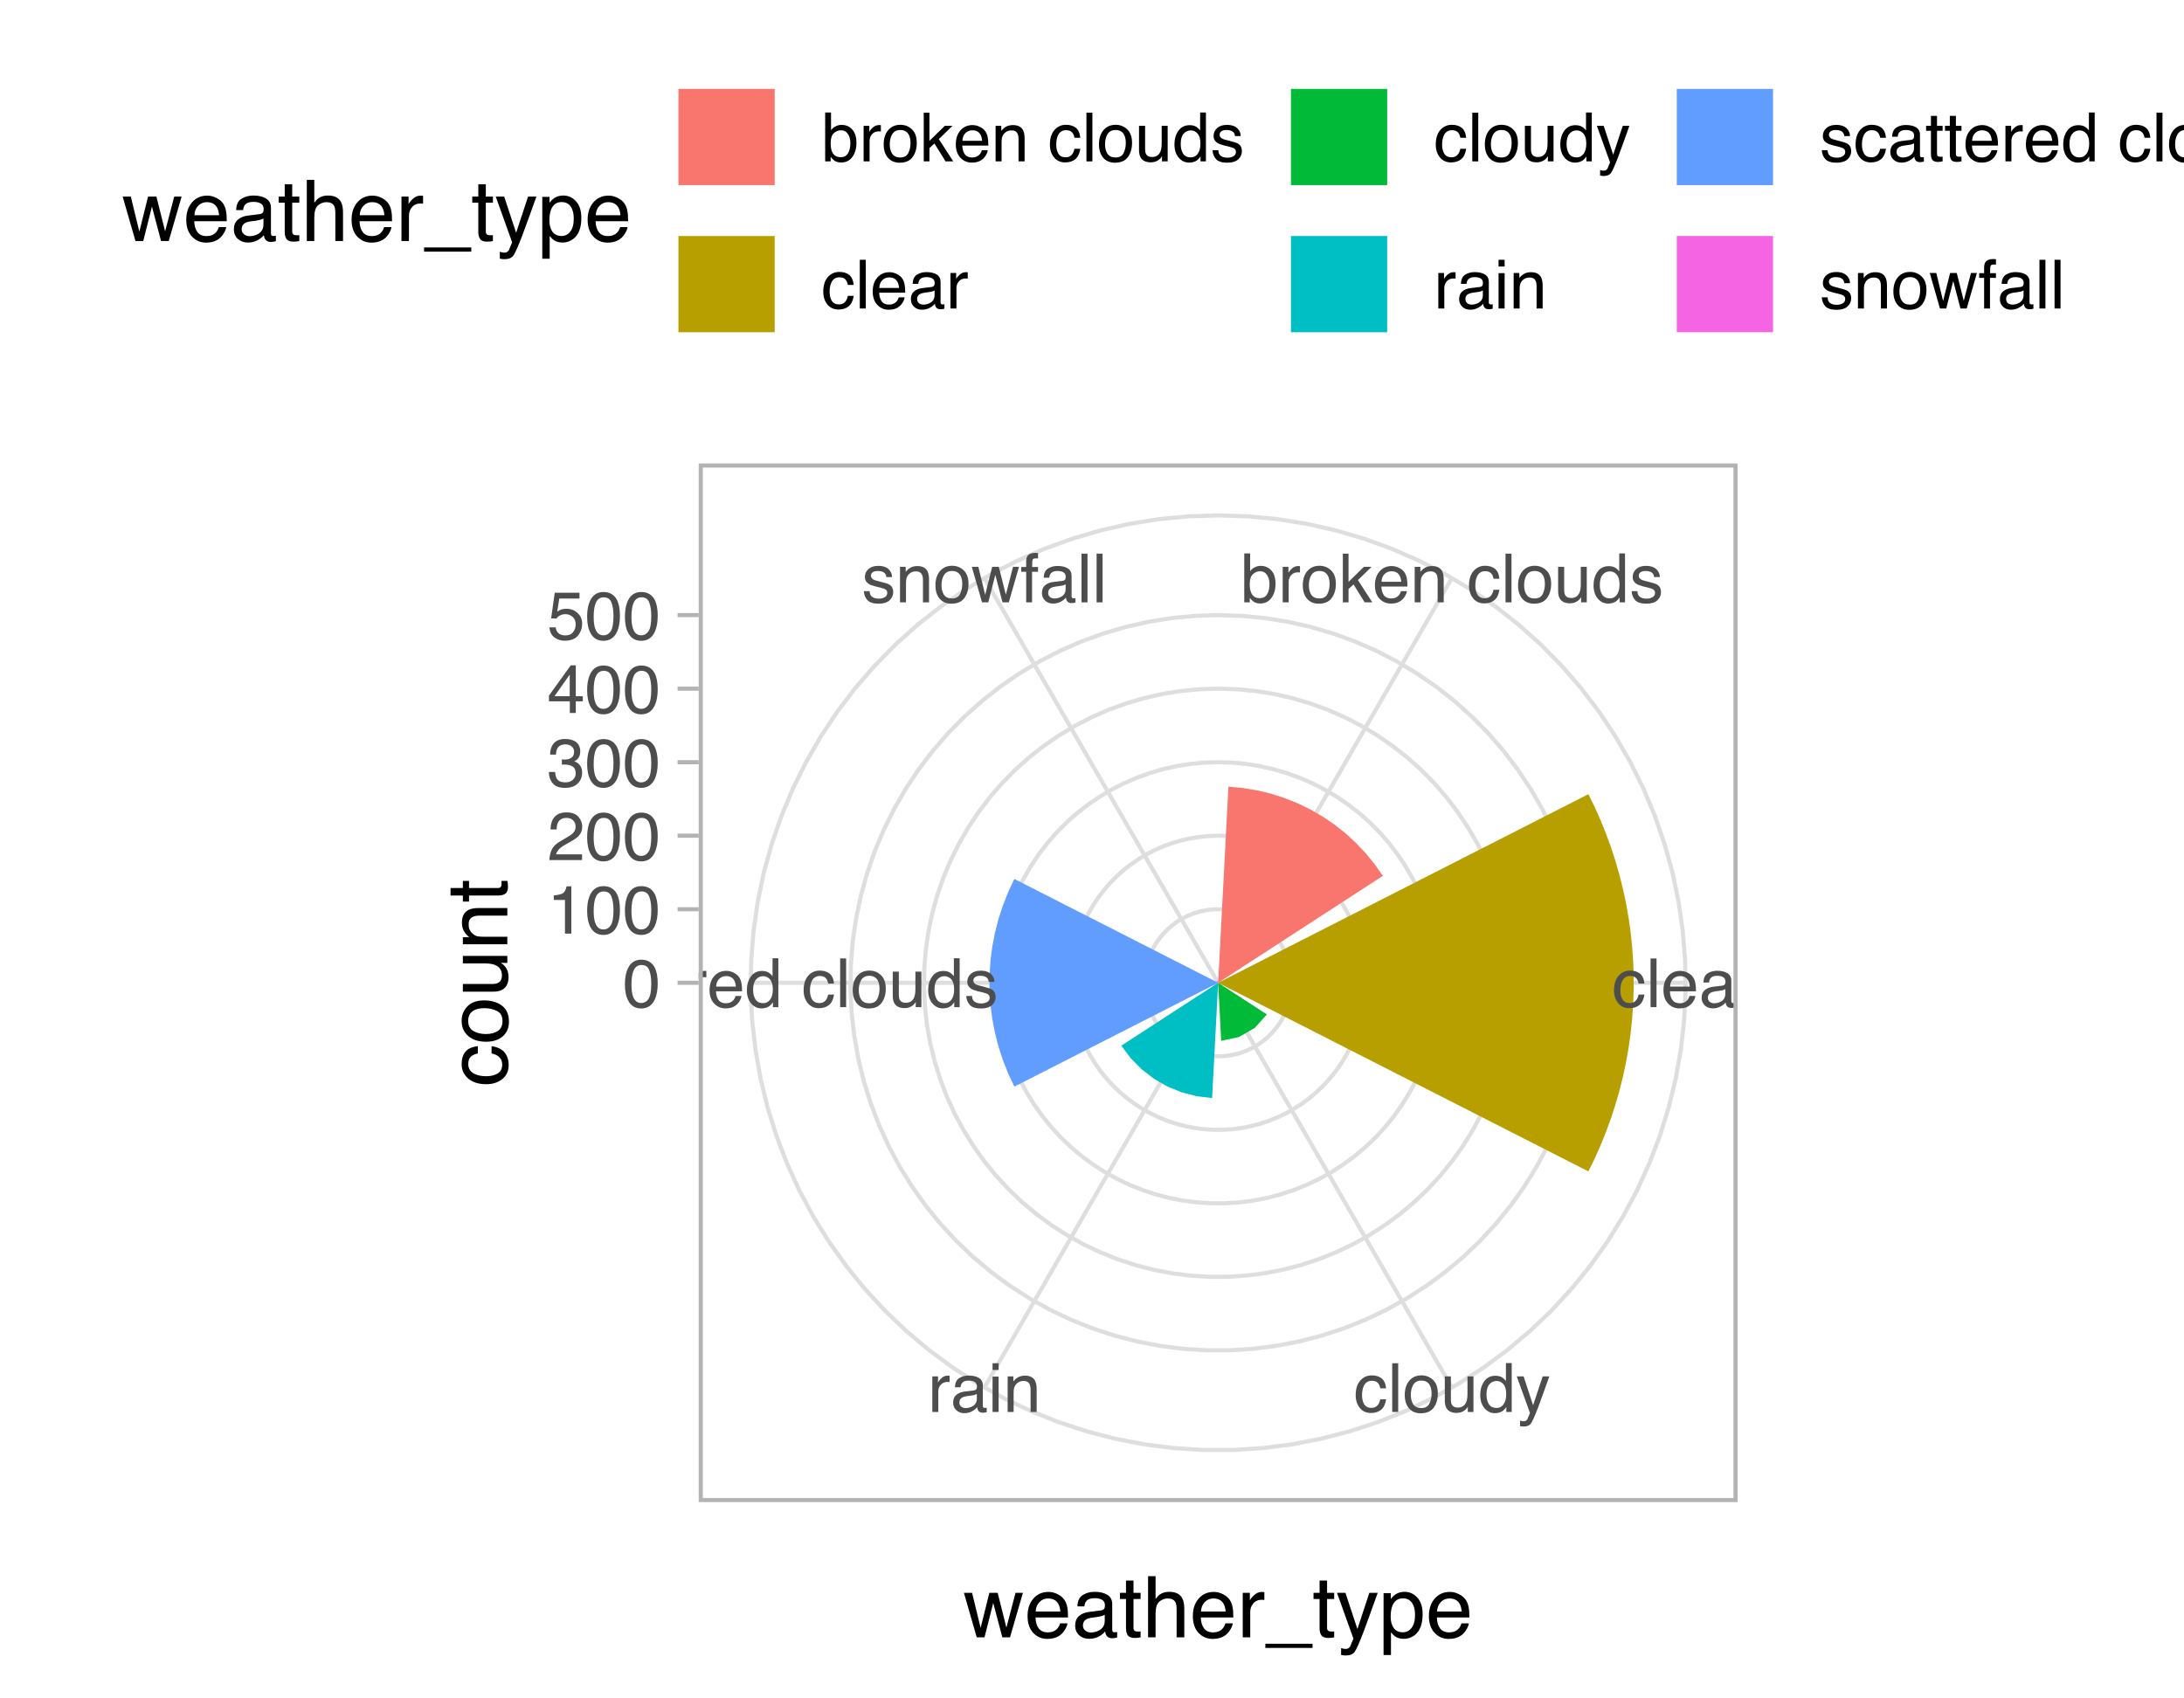 <?xml version="1.0" encoding="UTF-8"?>
<svg xmlns="http://www.w3.org/2000/svg" xmlns:xlink="http://www.w3.org/1999/xlink" width="360" height="280" viewBox="0 0 360 280">
<defs>
<g>
<g id="glyph-0-0">
<path d="M 0.641 -8.062 L 1.609 -8.062 L 1.609 -5.141 C 1.816 -5.422 2.07 -5.633 2.375 -5.781 C 2.676 -5.938 3 -6.016 3.344 -6.016 C 4.07 -6.016 4.66 -5.758 5.109 -5.25 C 5.566 -4.75 5.797 -4.016 5.797 -3.047 C 5.797 -2.117 5.57 -1.348 5.125 -0.734 C 4.676 -0.117 4.055 0.188 3.266 0.188 C 2.816 0.188 2.441 0.074 2.141 -0.141 C 1.953 -0.266 1.754 -0.469 1.547 -0.75 L 1.547 0 L 0.641 0 Z M 3.203 -0.688 C 3.734 -0.688 4.129 -0.895 4.391 -1.312 C 4.66 -1.738 4.797 -2.301 4.797 -3 C 4.797 -3.613 4.66 -4.117 4.391 -4.516 C 4.129 -4.922 3.742 -5.125 3.234 -5.125 C 2.785 -5.125 2.391 -4.957 2.047 -4.625 C 1.711 -4.301 1.547 -3.758 1.547 -3 C 1.547 -2.445 1.613 -2 1.75 -1.656 C 2.008 -1.008 2.492 -0.688 3.203 -0.688 Z M 3.203 -0.688 "/>
</g>
<g id="glyph-0-1">
<path d="M 0.75 -5.859 L 1.688 -5.859 L 1.688 -4.844 C 1.758 -5.039 1.945 -5.281 2.25 -5.562 C 2.551 -5.844 2.895 -5.984 3.281 -5.984 C 3.301 -5.984 3.332 -5.984 3.375 -5.984 C 3.414 -5.984 3.488 -5.977 3.594 -5.969 L 3.594 -4.922 C 3.539 -4.93 3.488 -4.938 3.438 -4.938 C 3.383 -4.945 3.332 -4.953 3.281 -4.953 C 2.781 -4.953 2.395 -4.789 2.125 -4.469 C 1.863 -4.156 1.734 -3.789 1.734 -3.375 L 1.734 0 L 0.75 0 Z M 0.75 -5.859 "/>
</g>
<g id="glyph-0-2">
<path d="M 3.047 -0.641 C 3.703 -0.641 4.148 -0.883 4.391 -1.375 C 4.629 -1.863 4.75 -2.414 4.75 -3.031 C 4.75 -3.57 4.66 -4.016 4.484 -4.359 C 4.211 -4.898 3.738 -5.172 3.062 -5.172 C 2.457 -5.172 2.016 -4.941 1.734 -4.484 C 1.461 -4.023 1.328 -3.469 1.328 -2.812 C 1.328 -2.188 1.461 -1.664 1.734 -1.25 C 2.016 -0.844 2.453 -0.641 3.047 -0.641 Z M 3.078 -6.031 C 3.836 -6.031 4.477 -5.773 5 -5.266 C 5.52 -4.766 5.781 -4.023 5.781 -3.047 C 5.781 -2.109 5.551 -1.328 5.094 -0.703 C 4.633 -0.086 3.922 0.219 2.953 0.219 C 2.148 0.219 1.508 -0.051 1.031 -0.594 C 0.562 -1.145 0.328 -1.879 0.328 -2.797 C 0.328 -3.785 0.578 -4.57 1.078 -5.156 C 1.578 -5.738 2.242 -6.031 3.078 -6.031 Z M 3.047 -6 Z M 3.047 -6 "/>
</g>
<g id="glyph-0-3">
<path d="M 0.703 -8.031 L 1.641 -8.031 L 1.641 -3.375 L 4.172 -5.859 L 5.438 -5.859 L 3.188 -3.672 L 5.562 0 L 4.297 0 L 2.469 -2.953 L 1.641 -2.203 L 1.641 0 L 0.703 0 Z M 0.703 -8.031 "/>
</g>
<g id="glyph-0-4">
<path d="M 3.156 -5.984 C 3.57 -5.984 3.973 -5.883 4.359 -5.688 C 4.754 -5.5 5.055 -5.25 5.266 -4.938 C 5.461 -4.645 5.594 -4.301 5.656 -3.906 C 5.719 -3.633 5.75 -3.203 5.75 -2.609 L 1.453 -2.609 C 1.473 -2.016 1.613 -1.535 1.875 -1.172 C 2.133 -0.816 2.539 -0.641 3.094 -0.641 C 3.602 -0.641 4.016 -0.812 4.328 -1.156 C 4.492 -1.352 4.613 -1.582 4.688 -1.844 L 5.656 -1.844 C 5.633 -1.625 5.551 -1.379 5.406 -1.109 C 5.258 -0.848 5.098 -0.633 4.922 -0.469 C 4.617 -0.176 4.25 0.02 3.812 0.125 C 3.57 0.176 3.305 0.203 3.016 0.203 C 2.285 0.203 1.664 -0.062 1.156 -0.594 C 0.645 -1.125 0.391 -1.863 0.391 -2.812 C 0.391 -3.758 0.645 -4.523 1.156 -5.109 C 1.664 -5.691 2.332 -5.984 3.156 -5.984 Z M 4.734 -3.391 C 4.691 -3.816 4.598 -4.16 4.453 -4.422 C 4.18 -4.891 3.734 -5.125 3.109 -5.125 C 2.648 -5.125 2.266 -4.961 1.953 -4.641 C 1.648 -4.316 1.492 -3.898 1.484 -3.391 Z M 3.062 -6 Z M 3.062 -6 "/>
</g>
<g id="glyph-0-5">
<path d="M 0.719 -5.859 L 1.656 -5.859 L 1.656 -5.031 C 1.938 -5.375 2.227 -5.617 2.531 -5.766 C 2.844 -5.91 3.191 -5.984 3.578 -5.984 C 4.398 -5.984 4.957 -5.695 5.25 -5.125 C 5.414 -4.801 5.5 -4.348 5.5 -3.766 L 5.5 0 L 4.5 0 L 4.5 -3.688 C 4.5 -4.051 4.445 -4.344 4.344 -4.562 C 4.164 -4.926 3.848 -5.109 3.391 -5.109 C 3.148 -5.109 2.957 -5.082 2.812 -5.031 C 2.539 -4.945 2.301 -4.785 2.094 -4.547 C 1.938 -4.359 1.832 -4.16 1.781 -3.953 C 1.727 -3.742 1.703 -3.445 1.703 -3.062 L 1.703 0 L 0.719 0 Z M 3.031 -6 Z M 3.031 -6 "/>
</g>
<g id="glyph-0-6">
</g>
<g id="glyph-0-7">
<path d="M 2.984 -6.031 C 3.641 -6.031 4.176 -5.867 4.594 -5.547 C 5.008 -5.223 5.258 -4.672 5.344 -3.891 L 4.375 -3.891 C 4.32 -4.254 4.191 -4.551 3.984 -4.781 C 3.773 -5.02 3.441 -5.141 2.984 -5.141 C 2.359 -5.141 1.91 -4.836 1.641 -4.234 C 1.461 -3.828 1.375 -3.332 1.375 -2.75 C 1.375 -2.164 1.492 -1.672 1.734 -1.266 C 1.984 -0.867 2.379 -0.672 2.922 -0.672 C 3.328 -0.672 3.648 -0.797 3.891 -1.047 C 4.129 -1.297 4.289 -1.641 4.375 -2.078 L 5.344 -2.078 C 5.227 -1.297 4.953 -0.723 4.516 -0.359 C 4.078 -0.004 3.52 0.172 2.844 0.172 C 2.07 0.172 1.457 -0.109 1 -0.672 C 0.551 -1.234 0.328 -1.93 0.328 -2.766 C 0.328 -3.797 0.578 -4.598 1.078 -5.172 C 1.578 -5.742 2.211 -6.031 2.984 -6.031 Z M 2.828 -6 Z M 2.828 -6 "/>
</g>
<g id="glyph-0-8">
<path d="M 0.75 -8.031 L 1.734 -8.031 L 1.734 0 L 0.75 0 Z M 0.75 -8.031 "/>
</g>
<g id="glyph-0-9">
<path d="M 1.703 -5.859 L 1.703 -1.969 C 1.703 -1.664 1.75 -1.422 1.844 -1.234 C 2.02 -0.891 2.348 -0.719 2.828 -0.719 C 3.516 -0.719 3.984 -1.02 4.234 -1.625 C 4.367 -1.957 4.438 -2.41 4.438 -2.984 L 4.438 -5.859 L 5.422 -5.859 L 5.422 0 L 4.484 0 L 4.5 -0.859 C 4.375 -0.641 4.211 -0.453 4.016 -0.297 C 3.641 0.004 3.188 0.156 2.656 0.156 C 1.82 0.156 1.254 -0.117 0.953 -0.672 C 0.785 -0.973 0.703 -1.375 0.703 -1.875 L 0.703 -5.859 Z M 3.062 -6 Z M 3.062 -6 "/>
</g>
<g id="glyph-0-10">
<path d="M 1.344 -2.859 C 1.344 -2.234 1.473 -1.707 1.734 -1.281 C 2.004 -0.863 2.438 -0.656 3.031 -0.656 C 3.477 -0.656 3.848 -0.848 4.141 -1.234 C 4.441 -1.629 4.594 -2.191 4.594 -2.922 C 4.594 -3.66 4.441 -4.207 4.141 -4.562 C 3.836 -4.926 3.461 -5.109 3.016 -5.109 C 2.516 -5.109 2.109 -4.914 1.797 -4.531 C 1.492 -4.156 1.344 -3.598 1.344 -2.859 Z M 2.828 -5.969 C 3.273 -5.969 3.648 -5.867 3.953 -5.672 C 4.129 -5.566 4.328 -5.379 4.547 -5.109 L 4.547 -8.062 L 5.5 -8.062 L 5.5 0 L 4.609 0 L 4.609 -0.812 C 4.379 -0.457 4.109 -0.195 3.797 -0.031 C 3.484 0.121 3.125 0.203 2.719 0.203 C 2.062 0.203 1.492 -0.066 1.016 -0.609 C 0.547 -1.16 0.312 -1.895 0.312 -2.812 C 0.312 -3.664 0.523 -4.406 0.953 -5.031 C 1.391 -5.656 2.016 -5.969 2.828 -5.969 Z M 2.828 -5.969 "/>
</g>
<g id="glyph-0-11">
<path d="M 1.312 -1.844 C 1.332 -1.508 1.41 -1.254 1.547 -1.078 C 1.797 -0.766 2.227 -0.609 2.844 -0.609 C 3.207 -0.609 3.523 -0.688 3.797 -0.844 C 4.078 -1 4.219 -1.242 4.219 -1.578 C 4.219 -1.828 4.109 -2.02 3.891 -2.156 C 3.742 -2.238 3.461 -2.332 3.047 -2.438 L 2.266 -2.625 C 1.766 -2.75 1.395 -2.891 1.156 -3.047 C 0.738 -3.316 0.531 -3.688 0.531 -4.156 C 0.531 -4.707 0.727 -5.156 1.125 -5.5 C 1.52 -5.844 2.055 -6.016 2.734 -6.016 C 3.617 -6.016 4.254 -5.754 4.641 -5.234 C 4.891 -4.91 5.008 -4.555 5 -4.172 L 4.062 -4.172 C 4.051 -4.391 3.973 -4.594 3.828 -4.781 C 3.609 -5.039 3.219 -5.172 2.656 -5.172 C 2.281 -5.172 2 -5.098 1.812 -4.953 C 1.625 -4.816 1.531 -4.629 1.531 -4.391 C 1.531 -4.141 1.656 -3.938 1.906 -3.781 C 2.051 -3.688 2.266 -3.609 2.547 -3.547 L 3.203 -3.375 C 3.91 -3.207 4.383 -3.047 4.625 -2.891 C 5.008 -2.629 5.203 -2.234 5.203 -1.703 C 5.203 -1.172 5.004 -0.719 4.609 -0.344 C 4.211 0.027 3.609 0.219 2.797 0.219 C 1.922 0.219 1.301 0.02 0.938 -0.375 C 0.582 -0.77 0.391 -1.258 0.359 -1.844 Z M 2.766 -6 Z M 2.766 -6 "/>
</g>
<g id="glyph-0-12">
<path d="M 1.484 -1.562 C 1.484 -1.27 1.582 -1.039 1.781 -0.875 C 1.988 -0.719 2.238 -0.641 2.531 -0.641 C 2.875 -0.641 3.207 -0.719 3.531 -0.875 C 4.082 -1.145 4.359 -1.582 4.359 -2.188 L 4.359 -2.984 C 4.234 -2.898 4.078 -2.832 3.891 -2.781 C 3.703 -2.738 3.516 -2.707 3.328 -2.688 L 2.734 -2.609 C 2.379 -2.555 2.113 -2.477 1.938 -2.375 C 1.633 -2.207 1.484 -1.938 1.484 -1.562 Z M 3.859 -3.547 C 4.086 -3.578 4.238 -3.672 4.312 -3.828 C 4.352 -3.922 4.375 -4.051 4.375 -4.219 C 4.375 -4.551 4.254 -4.789 4.016 -4.938 C 3.785 -5.094 3.445 -5.172 3 -5.172 C 2.477 -5.172 2.113 -5.031 1.906 -4.75 C 1.781 -4.602 1.703 -4.375 1.672 -4.062 L 0.75 -4.062 C 0.77 -4.789 1.004 -5.297 1.453 -5.578 C 1.898 -5.859 2.422 -6 3.016 -6 C 3.703 -6 4.266 -5.867 4.703 -5.609 C 5.129 -5.348 5.344 -4.938 5.344 -4.375 L 5.344 -1 C 5.344 -0.906 5.363 -0.828 5.406 -0.766 C 5.445 -0.703 5.535 -0.672 5.672 -0.672 C 5.711 -0.672 5.758 -0.672 5.812 -0.672 C 5.863 -0.68 5.922 -0.691 5.984 -0.703 L 5.984 0.031 C 5.836 0.07 5.723 0.098 5.641 0.109 C 5.555 0.117 5.445 0.125 5.312 0.125 C 4.969 0.125 4.723 0.004 4.578 -0.234 C 4.492 -0.359 4.438 -0.539 4.406 -0.781 C 4.207 -0.52 3.914 -0.289 3.531 -0.094 C 3.156 0.102 2.742 0.203 2.297 0.203 C 1.754 0.203 1.312 0.035 0.969 -0.297 C 0.625 -0.629 0.453 -1.039 0.453 -1.531 C 0.453 -2.082 0.617 -2.504 0.953 -2.797 C 1.297 -3.098 1.742 -3.285 2.297 -3.359 Z M 3.047 -6 Z M 3.047 -6 "/>
</g>
<g id="glyph-0-13">
<path d="M 4.375 -5.859 L 5.469 -5.859 C 5.332 -5.484 5.023 -4.625 4.547 -3.281 C 4.191 -2.281 3.895 -1.461 3.656 -0.828 C 3.082 0.668 2.676 1.582 2.438 1.906 C 2.207 2.238 1.805 2.406 1.234 2.406 C 1.098 2.406 0.992 2.398 0.922 2.391 C 0.848 2.379 0.754 2.359 0.641 2.328 L 0.641 1.422 C 0.816 1.473 0.941 1.504 1.016 1.516 C 1.086 1.523 1.156 1.531 1.219 1.531 C 1.406 1.531 1.539 1.5 1.625 1.438 C 1.707 1.375 1.781 1.301 1.844 1.219 C 1.852 1.188 1.914 1.035 2.031 0.766 C 2.145 0.492 2.227 0.297 2.281 0.172 L 0.109 -5.859 L 1.234 -5.859 L 2.797 -1.094 Z M 2.797 -6 Z M 2.797 -6 "/>
</g>
<g id="glyph-0-14">
<path d="M 0.719 -5.828 L 1.719 -5.828 L 1.719 0 L 0.719 0 Z M 0.719 -8.031 L 1.719 -8.031 L 1.719 -6.922 L 0.719 -6.922 Z M 0.719 -8.031 "/>
</g>
<g id="glyph-0-15">
<path d="M 0.922 -7.5 L 1.922 -7.5 L 1.922 -5.859 L 2.844 -5.859 L 2.844 -5.047 L 1.922 -5.047 L 1.922 -1.234 C 1.922 -1.023 1.988 -0.891 2.125 -0.828 C 2.195 -0.785 2.32 -0.766 2.5 -0.766 C 2.551 -0.766 2.602 -0.766 2.656 -0.766 C 2.707 -0.766 2.77 -0.77 2.844 -0.781 L 2.844 0 C 2.738 0.031 2.625 0.051 2.5 0.062 C 2.375 0.082 2.238 0.094 2.094 0.094 C 1.633 0.094 1.32 -0.02 1.156 -0.25 C 1 -0.488 0.922 -0.797 0.922 -1.172 L 0.922 -5.047 L 0.125 -5.047 L 0.125 -5.859 L 0.922 -5.859 Z M 0.922 -7.5 "/>
</g>
<g id="glyph-0-16">
<path d="M 1.172 -5.859 L 2.297 -1.234 L 3.453 -5.859 L 4.547 -5.859 L 5.703 -1.266 L 6.891 -5.859 L 7.875 -5.859 L 6.188 0 L 5.156 0 L 3.969 -4.531 L 2.812 0 L 1.781 0 L 0.094 -5.859 Z M 1.172 -5.859 "/>
</g>
<g id="glyph-0-17">
<path d="M 0.969 -6.75 C 0.977 -7.156 1.051 -7.453 1.188 -7.641 C 1.414 -7.984 1.859 -8.156 2.516 -8.156 C 2.578 -8.156 2.641 -8.148 2.703 -8.141 C 2.766 -8.141 2.836 -8.133 2.922 -8.125 L 2.922 -7.234 C 2.816 -7.242 2.742 -7.25 2.703 -7.25 C 2.66 -7.25 2.617 -7.25 2.578 -7.25 C 2.273 -7.25 2.094 -7.172 2.031 -7.016 C 1.977 -6.859 1.953 -6.461 1.953 -5.828 L 2.922 -5.828 L 2.922 -5.047 L 1.938 -5.047 L 1.938 0 L 0.969 0 L 0.969 -5.047 L 0.156 -5.047 L 0.156 -5.828 L 0.969 -5.828 Z M 0.969 -6.75 "/>
</g>
<g id="glyph-0-18">
<path d="M 3.031 -7.828 C 4.039 -7.828 4.773 -7.41 5.234 -6.578 C 5.578 -5.93 5.75 -5.047 5.75 -3.922 C 5.75 -2.859 5.594 -1.977 5.281 -1.281 C 4.82 -0.281 4.07 0.219 3.031 0.219 C 2.082 0.219 1.379 -0.191 0.922 -1.016 C 0.535 -1.691 0.344 -2.609 0.344 -3.766 C 0.344 -4.648 0.457 -5.41 0.688 -6.047 C 1.125 -7.234 1.906 -7.828 3.031 -7.828 Z M 3.016 -0.688 C 3.523 -0.688 3.93 -0.91 4.234 -1.359 C 4.535 -1.816 4.688 -2.66 4.688 -3.891 C 4.688 -4.773 4.578 -5.504 4.359 -6.078 C 4.141 -6.66 3.719 -6.953 3.094 -6.953 C 2.508 -6.953 2.082 -6.676 1.812 -6.125 C 1.551 -5.582 1.422 -4.781 1.422 -3.719 C 1.422 -2.914 1.504 -2.273 1.672 -1.797 C 1.93 -1.055 2.379 -0.688 3.016 -0.688 Z M 3.016 -0.688 "/>
</g>
<g id="glyph-0-19">
<path d="M 1.078 -5.547 L 1.078 -6.297 C 1.785 -6.367 2.281 -6.484 2.562 -6.641 C 2.844 -6.805 3.051 -7.191 3.188 -7.797 L 3.969 -7.797 L 3.969 0 L 2.922 0 L 2.922 -5.547 Z M 1.078 -5.547 "/>
</g>
<g id="glyph-0-20">
<path d="M 0.344 0 C 0.383 -0.676 0.523 -1.266 0.766 -1.766 C 1.004 -2.266 1.477 -2.719 2.188 -3.125 L 3.234 -3.734 C 3.703 -4.004 4.035 -4.238 4.234 -4.438 C 4.523 -4.738 4.672 -5.082 4.672 -5.469 C 4.672 -5.926 4.535 -6.285 4.266 -6.547 C 3.992 -6.816 3.629 -6.953 3.172 -6.953 C 2.492 -6.953 2.023 -6.695 1.766 -6.188 C 1.629 -5.914 1.555 -5.535 1.547 -5.047 L 0.547 -5.047 C 0.555 -5.734 0.68 -6.289 0.922 -6.719 C 1.348 -7.477 2.098 -7.859 3.172 -7.859 C 4.078 -7.859 4.734 -7.613 5.141 -7.125 C 5.555 -6.645 5.766 -6.109 5.766 -5.516 C 5.766 -4.891 5.547 -4.352 5.109 -3.906 C 4.848 -3.645 4.391 -3.332 3.734 -2.969 L 2.984 -2.547 C 2.617 -2.348 2.336 -2.16 2.141 -1.984 C 1.773 -1.672 1.547 -1.32 1.453 -0.938 L 5.734 -0.938 L 5.734 0 Z M 0.344 0 "/>
</g>
<g id="glyph-0-21">
<path d="M 2.906 0.219 C 1.977 0.219 1.305 -0.035 0.891 -0.547 C 0.473 -1.055 0.266 -1.676 0.266 -2.406 L 1.297 -2.406 C 1.336 -1.895 1.43 -1.523 1.578 -1.297 C 1.836 -0.891 2.301 -0.688 2.969 -0.688 C 3.477 -0.688 3.891 -0.82 4.203 -1.094 C 4.523 -1.375 4.688 -1.734 4.688 -2.172 C 4.688 -2.711 4.52 -3.086 4.188 -3.297 C 3.852 -3.516 3.395 -3.625 2.812 -3.625 C 2.75 -3.625 2.68 -3.625 2.609 -3.625 C 2.547 -3.625 2.477 -3.617 2.406 -3.609 L 2.406 -4.484 C 2.508 -4.473 2.594 -4.461 2.656 -4.453 C 2.727 -4.453 2.805 -4.453 2.891 -4.453 C 3.254 -4.453 3.555 -4.516 3.797 -4.641 C 4.211 -4.836 4.422 -5.203 4.422 -5.734 C 4.422 -6.117 4.281 -6.414 4 -6.625 C 3.727 -6.844 3.406 -6.953 3.031 -6.953 C 2.375 -6.953 1.922 -6.734 1.672 -6.297 C 1.535 -6.055 1.457 -5.711 1.438 -5.266 L 0.469 -5.266 C 0.469 -5.848 0.582 -6.344 0.812 -6.75 C 1.219 -7.477 1.926 -7.844 2.938 -7.844 C 3.727 -7.844 4.344 -7.664 4.781 -7.312 C 5.219 -6.957 5.438 -6.441 5.438 -5.766 C 5.438 -5.285 5.305 -4.895 5.047 -4.594 C 4.891 -4.406 4.688 -4.258 4.438 -4.156 C 4.844 -4.039 5.16 -3.82 5.391 -3.5 C 5.629 -3.176 5.75 -2.781 5.75 -2.312 C 5.75 -1.57 5.5 -0.961 5 -0.484 C 4.508 -0.016 3.812 0.219 2.906 0.219 Z M 2.906 0.219 "/>
</g>
<g id="glyph-0-22">
<path d="M 3.703 -2.766 L 3.703 -6.328 L 1.188 -2.766 Z M 3.719 0 L 3.719 -1.922 L 0.281 -1.922 L 0.281 -2.875 L 3.875 -7.859 L 4.703 -7.859 L 4.703 -2.766 L 5.859 -2.766 L 5.859 -1.922 L 4.703 -1.922 L 4.703 0 Z M 3.719 0 "/>
</g>
<g id="glyph-0-23">
<path d="M 1.391 -2 C 1.453 -1.438 1.711 -1.047 2.172 -0.828 C 2.398 -0.723 2.664 -0.672 2.969 -0.672 C 3.551 -0.672 3.984 -0.852 4.266 -1.219 C 4.547 -1.594 4.688 -2.008 4.688 -2.469 C 4.688 -3.008 4.52 -3.426 4.188 -3.719 C 3.852 -4.02 3.457 -4.172 3 -4.172 C 2.656 -4.172 2.359 -4.102 2.109 -3.969 C 1.867 -3.844 1.664 -3.664 1.5 -3.438 L 0.641 -3.484 L 1.234 -7.703 L 5.312 -7.703 L 5.312 -6.75 L 1.984 -6.75 L 1.641 -4.578 C 1.828 -4.711 2.004 -4.816 2.172 -4.891 C 2.461 -5.004 2.797 -5.062 3.172 -5.062 C 3.891 -5.062 4.5 -4.828 5 -4.359 C 5.5 -3.898 5.75 -3.316 5.75 -2.609 C 5.75 -1.867 5.52 -1.211 5.062 -0.641 C 4.602 -0.078 3.875 0.203 2.875 0.203 C 2.238 0.203 1.676 0.023 1.188 -0.328 C 0.695 -0.691 0.422 -1.25 0.359 -2 Z M 1.391 -2 "/>
</g>
<g id="glyph-1-0">
<path d="M 1.469 -7.328 L 2.875 -1.547 L 4.312 -7.328 L 5.688 -7.328 L 7.125 -1.594 L 8.625 -7.328 L 9.844 -7.328 L 7.719 0 L 6.453 0 L 4.953 -5.672 L 3.516 0 L 2.234 0 L 0.125 -7.328 Z M 1.469 -7.328 "/>
</g>
<g id="glyph-1-1">
<path d="M 3.953 -7.484 C 4.473 -7.484 4.973 -7.359 5.453 -7.109 C 5.941 -6.867 6.316 -6.555 6.578 -6.172 C 6.828 -5.805 6.988 -5.375 7.062 -4.875 C 7.133 -4.539 7.172 -4.004 7.172 -3.266 L 1.812 -3.266 C 1.832 -2.523 2.004 -1.93 2.328 -1.484 C 2.66 -1.035 3.172 -0.812 3.859 -0.812 C 4.504 -0.812 5.02 -1.02 5.406 -1.438 C 5.625 -1.688 5.773 -1.973 5.859 -2.297 L 7.078 -2.297 C 7.047 -2.023 6.938 -1.723 6.75 -1.391 C 6.57 -1.066 6.375 -0.801 6.156 -0.594 C 5.781 -0.227 5.316 0.02 4.766 0.156 C 4.473 0.227 4.141 0.266 3.766 0.266 C 2.848 0.266 2.07 -0.066 1.438 -0.734 C 0.812 -1.398 0.5 -2.328 0.5 -3.516 C 0.5 -4.691 0.816 -5.645 1.453 -6.375 C 2.086 -7.113 2.922 -7.484 3.953 -7.484 Z M 5.906 -4.25 C 5.863 -4.781 5.75 -5.207 5.562 -5.531 C 5.227 -6.113 4.664 -6.406 3.875 -6.406 C 3.312 -6.406 2.836 -6.203 2.453 -5.797 C 2.066 -5.391 1.863 -4.875 1.844 -4.25 Z M 3.828 -7.5 Z M 3.828 -7.5 "/>
</g>
<g id="glyph-1-2">
<path d="M 1.844 -1.953 C 1.844 -1.598 1.973 -1.316 2.234 -1.109 C 2.492 -0.898 2.801 -0.797 3.156 -0.797 C 3.594 -0.797 4.016 -0.895 4.422 -1.094 C 5.098 -1.426 5.438 -1.973 5.438 -2.734 L 5.438 -3.719 C 5.289 -3.625 5.098 -3.547 4.859 -3.484 C 4.617 -3.422 4.383 -3.375 4.156 -3.344 L 3.422 -3.25 C 2.973 -3.195 2.633 -3.102 2.406 -2.969 C 2.031 -2.758 1.844 -2.422 1.844 -1.953 Z M 4.828 -4.438 C 5.109 -4.469 5.297 -4.586 5.391 -4.797 C 5.441 -4.898 5.469 -5.055 5.469 -5.266 C 5.469 -5.68 5.316 -5.984 5.016 -6.172 C 4.723 -6.359 4.301 -6.453 3.75 -6.453 C 3.102 -6.453 2.645 -6.281 2.375 -5.938 C 2.227 -5.75 2.129 -5.469 2.078 -5.094 L 0.938 -5.094 C 0.957 -5.988 1.25 -6.613 1.812 -6.969 C 2.375 -7.32 3.031 -7.5 3.781 -7.5 C 4.633 -7.5 5.332 -7.332 5.875 -7 C 6.406 -6.676 6.672 -6.164 6.672 -5.469 L 6.672 -1.266 C 6.672 -1.129 6.695 -1.02 6.75 -0.938 C 6.801 -0.863 6.91 -0.828 7.078 -0.828 C 7.141 -0.828 7.203 -0.832 7.266 -0.844 C 7.336 -0.852 7.41 -0.863 7.484 -0.875 L 7.484 0.031 C 7.297 0.082 7.148 0.113 7.047 0.125 C 6.941 0.145 6.805 0.156 6.641 0.156 C 6.211 0.156 5.906 0.004 5.719 -0.297 C 5.613 -0.453 5.539 -0.676 5.5 -0.969 C 5.25 -0.645 4.891 -0.359 4.422 -0.109 C 3.953 0.129 3.438 0.25 2.875 0.25 C 2.195 0.25 1.641 0.043 1.203 -0.359 C 0.773 -0.773 0.562 -1.297 0.562 -1.922 C 0.562 -2.598 0.77 -3.125 1.188 -3.5 C 1.613 -3.875 2.172 -4.102 2.859 -4.188 Z M 3.812 -7.5 Z M 3.812 -7.5 "/>
</g>
<g id="glyph-1-3">
<path d="M 1.156 -9.359 L 2.391 -9.359 L 2.391 -7.328 L 3.562 -7.328 L 3.562 -6.312 L 2.391 -6.312 L 2.391 -1.531 C 2.391 -1.281 2.477 -1.113 2.656 -1.031 C 2.75 -0.977 2.906 -0.953 3.125 -0.953 C 3.188 -0.953 3.25 -0.953 3.312 -0.953 C 3.383 -0.953 3.469 -0.957 3.562 -0.969 L 3.562 0 C 3.414 0.039 3.266 0.066 3.109 0.078 C 2.961 0.098 2.801 0.109 2.625 0.109 C 2.051 0.109 1.66 -0.035 1.453 -0.328 C 1.254 -0.617 1.156 -1 1.156 -1.469 L 1.156 -6.312 L 0.156 -6.312 L 0.156 -7.328 L 1.156 -7.328 Z M 1.156 -9.359 "/>
</g>
<g id="glyph-1-4">
<path d="M 0.906 -10.078 L 2.141 -10.078 L 2.141 -6.328 C 2.43 -6.703 2.691 -6.961 2.922 -7.109 C 3.316 -7.367 3.812 -7.5 4.406 -7.5 C 5.469 -7.5 6.188 -7.129 6.562 -6.391 C 6.77 -5.984 6.875 -5.422 6.875 -4.703 L 6.875 0 L 5.609 0 L 5.609 -4.609 C 5.609 -5.148 5.539 -5.547 5.406 -5.797 C 5.176 -6.203 4.754 -6.406 4.141 -6.406 C 3.629 -6.406 3.164 -6.227 2.75 -5.875 C 2.344 -5.52 2.141 -4.859 2.141 -3.891 L 2.141 0 L 0.906 0 Z M 0.906 -10.078 "/>
</g>
<g id="glyph-1-5">
<path d="M 0.938 -7.328 L 2.109 -7.328 L 2.109 -6.062 C 2.203 -6.301 2.438 -6.598 2.812 -6.953 C 3.188 -7.305 3.617 -7.484 4.109 -7.484 C 4.129 -7.484 4.164 -7.477 4.219 -7.469 C 4.27 -7.469 4.363 -7.461 4.5 -7.453 L 4.5 -6.156 C 4.426 -6.164 4.359 -6.172 4.297 -6.172 C 4.234 -6.18 4.164 -6.188 4.094 -6.188 C 3.477 -6.188 3.004 -5.984 2.672 -5.578 C 2.336 -5.18 2.172 -4.727 2.172 -4.219 L 2.172 0 L 0.938 0 Z M 0.938 -7.328 "/>
</g>
<g id="glyph-1-6">
<path d="M 0 1.75 L 0 1.062 L 7.781 1.062 L 7.781 1.75 Z M 0 1.75 "/>
</g>
<g id="glyph-1-7">
<path d="M 5.469 -7.328 L 6.844 -7.328 C 6.664 -6.859 6.281 -5.785 5.688 -4.109 C 5.238 -2.848 4.863 -1.82 4.562 -1.031 C 3.852 0.832 3.352 1.969 3.062 2.375 C 2.77 2.789 2.266 3 1.547 3 C 1.379 3 1.25 2.988 1.156 2.969 C 1.062 2.957 0.945 2.938 0.812 2.906 L 0.812 1.781 C 1.02 1.844 1.172 1.879 1.266 1.891 C 1.367 1.91 1.457 1.922 1.531 1.922 C 1.75 1.922 1.91 1.879 2.016 1.797 C 2.129 1.723 2.223 1.633 2.297 1.531 C 2.316 1.488 2.395 1.297 2.531 0.953 C 2.676 0.617 2.781 0.375 2.844 0.219 L 0.141 -7.328 L 1.531 -7.328 L 3.5 -1.359 Z M 3.5 -7.5 Z M 3.5 -7.5 "/>
</g>
<g id="glyph-1-8">
<path d="M 4 -0.828 C 4.57 -0.828 5.047 -1.066 5.422 -1.547 C 5.805 -2.023 6 -2.742 6 -3.703 C 6 -4.285 5.914 -4.785 5.75 -5.203 C 5.426 -6.016 4.844 -6.422 4 -6.422 C 3.145 -6.422 2.562 -5.992 2.25 -5.141 C 2.07 -4.68 1.984 -4.102 1.984 -3.406 C 1.984 -2.844 2.07 -2.363 2.25 -1.969 C 2.562 -1.207 3.145 -0.828 4 -0.828 Z M 0.812 -7.281 L 2 -7.281 L 2 -6.312 C 2.25 -6.645 2.52 -6.906 2.812 -7.094 C 3.227 -7.363 3.711 -7.5 4.266 -7.5 C 5.098 -7.5 5.801 -7.18 6.375 -6.547 C 6.957 -5.91 7.25 -5.004 7.25 -3.828 C 7.25 -2.223 6.832 -1.082 6 -0.406 C 5.469 0.027 4.852 0.25 4.156 0.25 C 3.602 0.25 3.141 0.129 2.766 -0.109 C 2.547 -0.254 2.301 -0.492 2.031 -0.828 L 2.031 2.922 L 0.812 2.922 Z M 0.812 -7.281 "/>
</g>
<g id="glyph-2-0">
<path d="M -7.531 -3.719 C -7.531 -4.551 -7.328 -5.223 -6.922 -5.734 C -6.523 -6.254 -5.836 -6.566 -4.859 -6.672 L -4.859 -5.469 C -5.305 -5.395 -5.68 -5.227 -5.984 -4.969 C -6.285 -4.719 -6.438 -4.301 -6.438 -3.719 C -6.438 -2.938 -6.051 -2.379 -5.281 -2.047 C -4.789 -1.828 -4.18 -1.719 -3.453 -1.719 C -2.711 -1.719 -2.094 -1.867 -1.594 -2.172 C -1.094 -2.484 -0.844 -2.973 -0.844 -3.641 C -0.844 -4.148 -1 -4.555 -1.312 -4.859 C -1.625 -5.16 -2.051 -5.363 -2.594 -5.469 L -2.594 -6.672 C -1.625 -6.535 -0.91 -6.191 -0.453 -5.641 C -0.004 -5.098 0.219 -4.398 0.219 -3.547 C 0.219 -2.586 -0.129 -1.82 -0.828 -1.25 C -1.535 -0.688 -2.41 -0.406 -3.453 -0.406 C -4.742 -0.406 -5.742 -0.719 -6.453 -1.344 C -7.172 -1.969 -7.531 -2.758 -7.531 -3.719 Z M -7.5 -3.531 Z M -7.5 -3.531 "/>
</g>
<g id="glyph-2-1">
<path d="M -0.797 -3.812 C -0.797 -4.625 -1.102 -5.18 -1.719 -5.484 C -2.332 -5.785 -3.02 -5.938 -3.781 -5.938 C -4.469 -5.938 -5.023 -5.828 -5.453 -5.609 C -6.117 -5.266 -6.453 -4.672 -6.453 -3.828 C -6.453 -3.066 -6.164 -2.516 -5.594 -2.172 C -5.02 -1.836 -4.328 -1.672 -3.516 -1.672 C -2.742 -1.672 -2.098 -1.836 -1.578 -2.172 C -1.055 -2.516 -0.797 -3.062 -0.797 -3.812 Z M -7.531 -3.859 C -7.531 -4.797 -7.211 -5.586 -6.578 -6.234 C -5.953 -6.891 -5.031 -7.219 -3.812 -7.219 C -2.633 -7.219 -1.66 -6.93 -0.891 -6.359 C -0.117 -5.785 0.266 -4.895 0.266 -3.688 C 0.266 -2.688 -0.07 -1.891 -0.75 -1.297 C -1.438 -0.703 -2.352 -0.406 -3.5 -0.406 C -4.727 -0.406 -5.707 -0.719 -6.438 -1.344 C -7.164 -1.969 -7.531 -2.805 -7.531 -3.859 Z M -7.5 -3.812 Z M -7.5 -3.812 "/>
</g>
<g id="glyph-2-2">
<path d="M -7.328 -2.141 L -2.469 -2.141 C -2.094 -2.141 -1.785 -2.195 -1.547 -2.312 C -1.109 -2.531 -0.891 -2.938 -0.891 -3.531 C -0.891 -4.383 -1.27 -4.969 -2.031 -5.281 C -2.445 -5.445 -3.008 -5.531 -3.719 -5.531 L -7.328 -5.531 L -7.328 -6.766 L 0 -6.766 L 0 -5.609 L -1.078 -5.625 C -0.797 -5.457 -0.562 -5.258 -0.375 -5.031 C 0.008 -4.562 0.203 -3.988 0.203 -3.312 C 0.203 -2.27 -0.145 -1.562 -0.844 -1.188 C -1.219 -0.977 -1.719 -0.875 -2.344 -0.875 L -7.328 -0.875 Z M -7.5 -3.828 Z M -7.5 -3.828 "/>
</g>
<g id="glyph-2-3">
<path d="M -7.328 -0.906 L -7.328 -2.078 L -6.281 -2.078 C -6.707 -2.422 -7.016 -2.785 -7.203 -3.172 C -7.391 -3.555 -7.484 -3.988 -7.484 -4.469 C -7.484 -5.5 -7.125 -6.195 -6.406 -6.562 C -6 -6.77 -5.43 -6.875 -4.703 -6.875 L 0 -6.875 L 0 -5.625 L -4.609 -5.625 C -5.055 -5.625 -5.414 -5.555 -5.688 -5.422 C -6.145 -5.203 -6.375 -4.805 -6.375 -4.234 C -6.375 -3.941 -6.348 -3.703 -6.297 -3.516 C -6.191 -3.18 -5.988 -2.883 -5.688 -2.625 C -5.445 -2.414 -5.195 -2.281 -4.938 -2.219 C -4.676 -2.164 -4.305 -2.141 -3.828 -2.141 L 0 -2.141 L 0 -0.906 Z M -7.5 -3.797 Z M -7.5 -3.797 "/>
</g>
<g id="glyph-2-4">
<path d="M -9.359 -1.156 L -9.359 -2.391 L -7.328 -2.391 L -7.328 -3.562 L -6.312 -3.562 L -6.312 -2.391 L -1.531 -2.391 C -1.281 -2.391 -1.113 -2.477 -1.031 -2.656 C -0.977 -2.75 -0.953 -2.906 -0.953 -3.125 C -0.953 -3.188 -0.953 -3.25 -0.953 -3.312 C -0.953 -3.383 -0.957 -3.469 -0.969 -3.562 L 0 -3.562 C 0.039 -3.414 0.066 -3.266 0.078 -3.109 C 0.098 -2.961 0.109 -2.801 0.109 -2.625 C 0.109 -2.051 -0.035 -1.66 -0.328 -1.453 C -0.617 -1.254 -1 -1.156 -1.469 -1.156 L -6.312 -1.156 L -6.312 -0.156 L -7.328 -0.156 L -7.328 -1.156 Z M -9.359 -1.156 "/>
</g>
</g>
<clipPath id="clip-0">
<path clip-rule="nonzero" d="M 66.609 0 L 293.391 0 L 293.391 280 L 66.609 280 Z M 66.609 0 "/>
</clipPath>
<clipPath id="clip-1">
<path clip-rule="nonzero" d="M 115.172 76.402 L 286.414 76.402 L 286.414 247.645 L 115.172 247.645 Z M 115.172 76.402 "/>
</clipPath>
<clipPath id="clip-2">
<path clip-rule="nonzero" d="M 266 158 L 286.414 158 L 286.414 167 L 266 167 Z M 266 158 "/>
</clipPath>
<clipPath id="clip-3">
<path clip-rule="nonzero" d="M 115.172 157 L 165 157 L 165 167 L 115.172 167 Z M 115.172 157 "/>
</clipPath>
<clipPath id="clip-4">
<path clip-rule="nonzero" d="M 115.172 76.402 L 286.414 76.402 L 286.414 247.645 L 115.172 247.645 Z M 115.172 76.402 "/>
</clipPath>
</defs>
<rect x="-36" y="-28" width="432" height="336" fill="rgb(100%, 100%, 100%)" fill-opacity="1"/>
<g clip-path="url(#clip-0)">
<path fill-rule="nonzero" fill="rgb(100%, 100%, 100%)" fill-opacity="1" stroke-width="1.358" stroke-linecap="round" stroke-linejoin="round" stroke="rgb(100%, 100%, 100%)" stroke-opacity="1" stroke-miterlimit="10" d="M 66.609 280 L 293.391 280 L 293.391 0 L 66.609 0 Z M 66.609 280 "/>
</g>
<g clip-path="url(#clip-1)">
<path fill-rule="nonzero" fill="rgb(100%, 100%, 100%)" fill-opacity="1" d="M 115.172 247.648 L 286.414 247.648 L 286.414 76.406 L 115.172 76.406 Z M 115.172 247.648 "/>
</g>
<path fill="none" stroke-width="0.679" stroke-linecap="butt" stroke-linejoin="round" stroke="rgb(87.059%, 87.059%, 87.059%)" stroke-opacity="1" stroke-miterlimit="10" d="M 200.793 162.023 L 239.324 95.289 "/>
<path fill="none" stroke-width="0.679" stroke-linecap="butt" stroke-linejoin="round" stroke="rgb(87.059%, 87.059%, 87.059%)" stroke-opacity="1" stroke-miterlimit="10" d="M 200.793 162.023 L 277.855 162.023 "/>
<path fill="none" stroke-width="0.679" stroke-linecap="butt" stroke-linejoin="round" stroke="rgb(87.059%, 87.059%, 87.059%)" stroke-opacity="1" stroke-miterlimit="10" d="M 200.793 162.023 L 239.324 228.762 "/>
<path fill="none" stroke-width="0.679" stroke-linecap="butt" stroke-linejoin="round" stroke="rgb(87.059%, 87.059%, 87.059%)" stroke-opacity="1" stroke-miterlimit="10" d="M 200.793 162.023 L 162.266 228.762 "/>
<path fill="none" stroke-width="0.679" stroke-linecap="butt" stroke-linejoin="round" stroke="rgb(87.059%, 87.059%, 87.059%)" stroke-opacity="1" stroke-miterlimit="10" d="M 200.793 162.023 L 123.734 162.023 "/>
<path fill="none" stroke-width="0.679" stroke-linecap="butt" stroke-linejoin="round" stroke="rgb(87.059%, 87.059%, 87.059%)" stroke-opacity="1" stroke-miterlimit="10" d="M 200.793 162.023 L 162.266 95.289 "/>
<path fill="none" stroke-width="0.679" stroke-linecap="butt" stroke-linejoin="round" stroke="rgb(87.059%, 87.059%, 87.059%)" stroke-opacity="1" stroke-miterlimit="10" d="M 200.793 162.023 L 200.793 162.023 "/>
<path fill="none" stroke-width="0.679" stroke-linecap="butt" stroke-linejoin="round" stroke="rgb(87.059%, 87.059%, 87.059%)" stroke-opacity="1" stroke-miterlimit="10" d="M 200.793 149.902 L 201.562 149.926 L 202.328 150 L 203.09 150.121 L 203.84 150.289 L 204.578 150.508 L 205.301 150.77 L 206.004 151.078 L 206.688 151.43 L 207.348 151.824 L 207.984 152.262 L 208.586 152.738 L 209.16 153.25 L 209.699 153.801 L 210.203 154.379 L 210.668 154.992 L 211.098 155.633 L 211.48 156.301 L 211.82 156.988 L 212.121 157.699 L 212.371 158.426 L 212.574 159.168 L 212.734 159.918 L 212.844 160.68 L 212.902 161.449 L 212.918 162.219 L 212.879 162.984 L 212.793 163.75 L 212.66 164.508 L 212.48 165.254 L 212.25 165.988 L 211.977 166.707 L 211.656 167.41 L 211.293 168.086 L 210.887 168.742 L 210.441 169.367 L 209.957 169.965 L 209.434 170.527 L 208.879 171.059 L 208.289 171.555 L 207.668 172.012 L 207.023 172.426 L 206.352 172.801 L 205.656 173.133 L 204.941 173.418 L 204.211 173.656 L 203.465 173.852 L 202.711 173.996 L 201.945 174.094 L 201.18 174.141 L 200.41 174.141 L 199.641 174.094 L 198.879 173.996 L 198.125 173.852 L 197.379 173.656 L 196.648 173.418 L 195.934 173.133 L 195.238 172.801 L 194.566 172.426 L 193.918 172.012 L 193.301 171.555 L 192.711 171.059 L 192.152 170.527 L 191.633 169.965 L 191.148 169.367 L 190.699 168.742 L 190.297 168.086 L 189.934 167.41 L 189.613 166.707 L 189.336 165.988 L 189.109 165.254 L 188.93 164.508 L 188.793 163.75 L 188.711 162.984 L 188.672 162.219 L 188.684 161.449 L 188.746 160.68 L 188.855 159.918 L 189.012 159.168 L 189.219 158.426 L 189.469 157.699 L 189.766 156.988 L 190.109 156.301 L 190.492 155.633 L 190.918 154.992 L 191.387 154.379 L 191.887 153.801 L 192.43 153.25 L 193 152.738 L 193.605 152.262 L 194.238 151.824 L 194.898 151.43 L 195.582 151.078 L 196.289 150.77 L 197.012 150.508 L 197.75 150.289 L 198.5 150.121 L 199.258 150 L 200.027 149.926 L 200.793 149.902 "/>
<path fill="none" stroke-width="0.679" stroke-linecap="butt" stroke-linejoin="round" stroke="rgb(87.059%, 87.059%, 87.059%)" stroke-opacity="1" stroke-miterlimit="10" d="M 200.793 137.777 L 202.332 137.828 L 203.863 137.973 L 205.383 138.215 L 206.883 138.555 L 208.359 138.988 L 209.805 139.516 L 211.215 140.133 L 212.582 140.836 L 213.902 141.629 L 215.172 142.5 L 216.379 143.449 L 217.527 144.477 L 218.605 145.574 L 219.613 146.734 L 220.547 147.961 L 221.398 149.242 L 222.168 150.574 L 222.852 151.953 L 223.445 153.371 L 223.949 154.824 L 224.359 156.309 L 224.672 157.816 L 224.891 159.336 L 225.016 160.871 L 225.039 162.41 L 224.965 163.945 L 224.793 165.477 L 224.527 166.992 L 224.164 168.484 L 223.707 169.957 L 223.16 171.395 L 222.52 172.793 L 221.793 174.148 L 220.98 175.457 L 220.09 176.711 L 219.117 177.902 L 218.074 179.035 L 216.961 180.094 L 215.781 181.086 L 214.543 181.996 L 213.25 182.828 L 211.906 183.578 L 210.516 184.238 L 209.086 184.809 L 207.625 185.289 L 206.137 185.676 L 204.625 185.969 L 203.098 186.16 L 201.562 186.258 L 200.023 186.258 L 198.488 186.16 L 196.965 185.969 L 195.453 185.676 L 193.965 185.289 L 192.5 184.809 L 191.074 184.238 L 189.684 183.578 L 188.34 182.828 L 187.047 181.996 L 185.805 181.086 L 184.629 180.094 L 183.516 179.035 L 182.469 177.902 L 181.5 176.711 L 180.605 175.457 L 179.797 174.148 L 179.07 172.793 L 178.43 171.395 L 177.883 169.957 L 177.426 168.484 L 177.062 166.992 L 176.793 165.477 L 176.625 163.945 L 176.551 162.41 L 176.574 160.871 L 176.695 159.336 L 176.914 157.816 L 177.23 156.309 L 177.641 154.824 L 178.145 153.371 L 178.738 151.953 L 179.422 150.574 L 180.191 149.242 L 181.043 147.961 L 181.977 146.734 L 182.984 145.574 L 184.062 144.477 L 185.207 143.449 L 186.418 142.5 L 187.684 141.629 L 189.004 140.836 L 190.375 140.133 L 191.781 139.516 L 193.23 138.988 L 194.703 138.555 L 196.207 138.215 L 197.727 137.973 L 199.258 137.828 L 200.793 137.777 "/>
<path fill="none" stroke-width="0.679" stroke-linecap="butt" stroke-linejoin="round" stroke="rgb(87.059%, 87.059%, 87.059%)" stroke-opacity="1" stroke-miterlimit="10" d="M 200.793 125.656 L 203.102 125.727 L 205.398 125.945 L 207.676 126.312 L 209.93 126.82 L 212.145 127.469 L 214.312 128.262 L 216.426 129.184 L 218.477 130.242 L 220.457 131.43 L 222.359 132.738 L 224.172 134.164 L 225.895 135.703 L 227.512 137.348 L 229.023 139.09 L 230.422 140.93 L 231.699 142.848 L 232.852 144.848 L 233.879 146.918 L 234.77 149.043 L 235.523 151.227 L 236.141 153.449 L 236.613 155.711 L 236.941 157.992 L 237.125 160.293 L 237.16 162.602 L 237.051 164.906 L 236.793 167.199 L 236.395 169.473 L 235.852 171.715 L 235.164 173.922 L 234.34 176.078 L 233.383 178.176 L 232.293 180.211 L 231.074 182.172 L 229.738 184.051 L 228.281 185.844 L 226.715 187.539 L 225.047 189.129 L 223.277 190.613 L 221.418 191.98 L 219.477 193.23 L 217.461 194.352 L 215.375 195.344 L 213.234 196.203 L 211.043 196.922 L 208.809 197.5 L 206.539 197.938 L 204.25 198.23 L 201.949 198.375 L 199.641 198.375 L 197.336 198.23 L 195.047 197.938 L 192.781 197.5 L 190.547 196.922 L 188.355 196.203 L 186.211 195.344 L 184.129 194.352 L 182.113 193.23 L 180.172 191.98 L 178.312 190.613 L 176.543 189.129 L 174.875 187.539 L 173.309 185.844 L 171.852 184.051 L 170.512 182.172 L 169.297 180.211 L 168.207 178.176 L 167.25 176.078 L 166.426 173.922 L 165.738 171.715 L 165.195 169.473 L 164.793 167.199 L 164.539 164.906 L 164.43 162.602 L 164.465 160.293 L 164.648 157.992 L 164.977 155.711 L 165.449 153.449 L 166.062 151.227 L 166.82 149.043 L 167.711 146.918 L 168.734 144.848 L 169.891 142.848 L 171.168 140.93 L 172.566 139.09 L 174.078 137.348 L 175.695 135.703 L 177.414 134.164 L 179.23 132.738 L 181.133 131.43 L 183.109 130.242 L 185.164 129.184 L 187.277 128.262 L 189.445 127.469 L 191.66 126.82 L 193.91 126.312 L 196.191 125.945 L 198.488 125.727 L 200.793 125.656 "/>
<path fill="none" stroke-width="0.679" stroke-linecap="butt" stroke-linejoin="round" stroke="rgb(87.059%, 87.059%, 87.059%)" stroke-opacity="1" stroke-miterlimit="10" d="M 200.793 113.531 L 203.871 113.629 L 206.934 113.922 L 209.973 114.406 L 212.973 115.086 L 215.926 115.953 L 218.816 117.004 L 221.637 118.238 L 224.371 119.648 L 227.012 121.23 L 229.547 122.973 L 231.965 124.875 L 234.258 126.93 L 236.418 129.121 L 238.434 131.445 L 240.297 133.895 L 242 136.457 L 243.539 139.121 L 244.906 141.879 L 246.094 144.719 L 247.102 147.625 L 247.922 150.594 L 248.551 153.605 L 248.988 156.648 L 249.234 159.719 L 249.281 162.793 L 249.137 165.867 L 248.793 168.926 L 248.262 171.957 L 247.535 174.945 L 246.621 177.887 L 245.523 180.762 L 244.246 183.559 L 242.793 186.273 L 241.168 188.887 L 239.383 191.395 L 237.445 193.781 L 235.355 196.043 L 233.129 198.164 L 230.77 200.145 L 228.293 201.969 L 225.703 203.633 L 223.016 205.129 L 220.238 206.449 L 217.379 207.594 L 214.457 208.555 L 211.477 209.328 L 208.457 209.91 L 205.402 210.301 L 202.332 210.496 L 199.254 210.496 L 196.184 210.301 L 193.133 209.91 L 190.109 209.328 L 187.133 208.555 L 184.207 207.594 L 181.352 206.449 L 178.574 205.129 L 175.883 203.633 L 173.297 201.969 L 170.816 200.145 L 168.461 198.164 L 166.234 196.043 L 164.145 193.781 L 162.203 191.395 L 160.422 188.887 L 158.797 186.273 L 157.344 183.559 L 156.066 180.762 L 154.969 177.887 L 154.055 174.945 L 153.328 171.957 L 152.793 168.926 L 152.453 165.867 L 152.309 162.793 L 152.355 159.719 L 152.598 156.648 L 153.039 153.605 L 153.668 150.594 L 154.488 147.625 L 155.492 144.719 L 156.684 141.879 L 158.051 139.121 L 159.59 136.457 L 161.293 133.895 L 163.156 131.445 L 165.172 129.121 L 167.328 126.93 L 169.625 124.875 L 172.043 122.973 L 174.578 121.23 L 177.219 119.648 L 179.953 118.238 L 182.77 117.004 L 185.664 115.953 L 188.617 115.086 L 191.617 114.406 L 194.656 113.922 L 197.719 113.629 L 200.793 113.531 "/>
<path fill="none" stroke-width="0.679" stroke-linecap="butt" stroke-linejoin="round" stroke="rgb(87.059%, 87.059%, 87.059%)" stroke-opacity="1" stroke-miterlimit="10" d="M 200.793 101.406 L 204.641 101.531 L 208.469 101.895 L 212.266 102.504 L 216.02 103.352 L 219.711 104.434 L 223.324 105.75 L 226.848 107.293 L 230.266 109.055 L 233.566 111.031 L 236.734 113.211 L 239.758 115.59 L 242.625 118.152 L 245.324 120.895 L 247.844 123.801 L 250.172 126.863 L 252.301 130.066 L 254.227 133.398 L 255.934 136.844 L 257.418 140.391 L 258.68 144.027 L 259.703 147.734 L 260.492 151.5 L 261.039 155.305 L 261.344 159.141 L 261.402 162.988 L 261.223 166.828 L 260.793 170.652 L 260.125 174.441 L 259.219 178.18 L 258.078 181.852 L 256.703 185.445 L 255.105 188.941 L 253.289 192.332 L 251.262 195.602 L 249.031 198.734 L 246.605 201.723 L 243.996 204.547 L 241.211 207.199 L 238.266 209.672 L 235.168 211.953 L 231.934 214.035 L 228.57 215.902 L 225.098 217.559 L 221.527 218.988 L 217.871 220.188 L 214.148 221.152 L 210.371 221.879 L 206.555 222.367 L 202.719 222.613 L 198.871 222.613 L 195.031 222.367 L 191.215 221.879 L 187.441 221.152 L 183.715 220.188 L 180.062 218.988 L 176.492 217.559 L 173.02 215.902 L 169.656 214.035 L 166.422 211.953 L 163.324 209.672 L 160.375 207.199 L 157.594 204.547 L 154.984 201.723 L 152.559 198.734 L 150.328 195.602 L 148.297 192.332 L 146.48 188.941 L 144.883 185.445 L 143.512 181.852 L 142.367 178.18 L 141.461 174.441 L 140.793 170.652 L 140.367 166.828 L 140.184 162.988 L 140.246 159.141 L 140.551 155.305 L 141.098 151.5 L 141.887 147.734 L 142.91 144.027 L 144.168 140.391 L 145.656 136.844 L 147.363 133.398 L 149.285 130.066 L 151.418 126.863 L 153.746 123.801 L 156.266 120.895 L 158.965 118.152 L 161.832 115.59 L 164.855 113.211 L 168.023 111.031 L 171.324 109.055 L 174.742 107.293 L 178.266 105.75 L 181.879 104.434 L 185.57 103.352 L 189.324 102.504 L 193.121 101.895 L 196.949 101.531 L 200.793 101.406 "/>
<path fill="none" stroke-width="0.679" stroke-linecap="butt" stroke-linejoin="round" stroke="rgb(87.059%, 87.059%, 87.059%)" stroke-opacity="1" stroke-miterlimit="10" d="M 200.793 84.965 L 205.684 85.121 L 210.551 85.586 L 215.379 86.359 L 220.148 87.434 L 224.84 88.812 L 229.434 90.484 L 233.914 92.445 L 238.262 94.688 L 242.457 97.199 L 246.484 99.973 L 250.328 102.992 L 253.973 106.254 L 257.402 109.738 L 260.605 113.434 L 263.566 117.324 L 266.273 121.398 L 268.719 125.633 L 270.891 130.012 L 272.781 134.523 L 274.379 139.145 L 275.684 143.855 L 276.684 148.645 L 277.379 153.484 L 277.766 158.359 L 277.844 163.246 L 277.613 168.133 L 277.07 172.992 L 276.219 177.809 L 275.066 182.559 L 273.617 187.23 L 271.871 191.797 L 269.84 196.246 L 267.531 200.555 L 264.953 204.711 L 262.117 208.691 L 259.031 212.488 L 255.715 216.082 L 252.176 219.453 L 248.43 222.598 L 244.492 225.496 L 240.379 228.141 L 236.105 230.52 L 231.691 232.621 L 227.148 234.438 L 222.504 235.965 L 217.77 237.191 L 212.969 238.117 L 208.121 238.734 L 203.238 239.047 L 198.348 239.047 L 193.469 238.734 L 188.617 238.117 L 183.816 237.191 L 179.086 235.965 L 174.438 234.438 L 169.898 232.621 L 165.484 230.52 L 161.211 228.141 L 157.098 225.496 L 153.16 222.598 L 149.414 219.453 L 145.875 216.082 L 142.555 212.488 L 139.473 208.691 L 136.637 204.711 L 134.059 200.555 L 131.75 196.246 L 129.719 191.797 L 127.973 187.23 L 126.52 182.559 L 125.367 177.809 L 124.52 172.992 L 123.977 168.133 L 123.746 163.246 L 123.82 158.359 L 124.211 153.484 L 124.906 148.645 L 125.906 143.855 L 127.211 139.145 L 128.809 134.523 L 130.699 130.012 L 132.871 125.633 L 135.316 121.398 L 138.023 117.324 L 140.984 113.434 L 144.188 109.738 L 147.617 106.254 L 151.262 102.992 L 155.105 99.973 L 159.133 97.199 L 163.328 94.688 L 167.676 92.445 L 172.152 90.484 L 176.75 88.812 L 181.441 87.434 L 186.211 86.359 L 191.039 85.586 L 195.906 85.121 L 200.793 84.965 "/>
<path fill-rule="nonzero" fill="rgb(97.255%, 46.275%, 42.745%)" fill-opacity="1" d="M 202.488 129.699 L 204.824 129.906 L 207.141 130.285 L 209.426 130.828 L 211.66 131.535 L 213.84 132.402 L 215.953 133.426 L 217.984 134.598 L 219.926 135.914 L 221.766 137.367 L 223.496 138.953 L 225.109 140.656 L 226.594 142.477 L 227.941 144.395 L 225.855 145.75 L 223.766 147.109 L 221.676 148.465 L 219.59 149.82 L 217.5 151.176 L 215.414 152.531 L 213.324 153.887 L 211.234 155.246 L 209.148 156.602 L 207.059 157.957 L 204.973 159.312 L 200.793 162.023 L 200.926 159.539 L 201.055 157.051 L 201.184 154.566 L 201.316 152.078 L 201.445 149.594 L 201.578 147.105 L 201.707 144.617 L 201.836 142.133 L 201.969 139.645 L 202.098 137.16 L 202.227 134.672 L 202.359 132.188 Z M 202.488 129.699 "/>
<path fill-rule="nonzero" fill="rgb(71.765%, 62.353%, 0%)" fill-opacity="1" d="M 261.824 130.926 L 262.875 133.078 L 263.848 135.262 L 264.742 137.477 L 265.559 139.723 L 266.301 142 L 266.957 144.297 L 267.535 146.617 L 268.035 148.953 L 268.449 151.309 L 268.781 153.676 L 269.031 156.055 L 269.199 158.441 L 269.281 160.828 L 269.281 163.219 L 269.199 165.609 L 269.031 167.996 L 268.781 170.371 L 268.449 172.742 L 268.035 175.094 L 267.535 177.434 L 266.957 179.754 L 266.301 182.051 L 265.559 184.324 L 264.742 186.57 L 263.848 188.789 L 262.875 190.973 L 261.824 193.121 L 259.723 192.051 L 257.617 190.977 L 255.512 189.906 L 253.406 188.832 L 251.305 187.762 L 249.199 186.688 L 247.094 185.617 L 244.988 184.543 L 242.887 183.473 L 240.781 182.398 L 238.676 181.328 L 236.57 180.254 L 234.469 179.184 L 232.363 178.109 L 230.258 177.039 L 228.152 175.965 L 226.051 174.895 L 223.945 173.82 L 221.84 172.75 L 217.629 170.602 L 215.527 169.531 L 213.422 168.457 L 211.316 167.387 L 209.211 166.312 L 207.109 165.242 L 205.004 164.168 L 202.898 163.098 L 200.793 162.023 L 202.898 160.953 L 205.004 159.879 L 207.109 158.809 L 209.211 157.734 L 211.316 156.664 L 213.422 155.59 L 215.527 154.52 L 217.629 153.445 L 219.734 152.375 L 221.84 151.301 L 223.945 150.23 L 226.051 149.156 L 228.152 148.086 L 230.258 147.012 L 232.363 145.941 L 234.469 144.867 L 236.57 143.797 L 238.676 142.723 L 240.781 141.652 L 242.887 140.578 L 244.988 139.508 L 247.094 138.434 L 249.199 137.363 L 251.305 136.289 L 253.406 135.219 L 255.512 134.145 L 257.617 133.074 L 259.723 132 Z M 261.824 130.926 "/>
<path fill-rule="nonzero" fill="rgb(0%, 72.941%, 21.961%)" fill-opacity="1" d="M 208.828 167.242 L 206.82 169.469 L 204.227 170.965 L 201.297 171.59 L 201.047 166.809 L 200.918 164.418 L 200.793 162.023 L 202.801 163.328 L 204.812 164.633 Z M 208.828 167.242 "/>
<path fill-rule="nonzero" fill="rgb(0%, 74.902%, 76.863%)" fill-opacity="1" d="M 199.797 181.031 L 197.254 180.727 L 194.777 180.082 L 192.406 179.113 L 190.191 177.832 L 188.164 176.266 L 186.367 174.441 L 184.832 172.391 L 186.828 171.094 L 188.82 169.801 L 192.812 167.207 L 194.809 165.914 L 198.801 163.32 L 200.793 162.023 L 200.668 164.402 L 200.547 166.777 L 200.297 171.527 L 200.172 173.906 Z M 199.797 181.031 "/>
<path fill-rule="nonzero" fill="rgb(38.039%, 61.176%, 100%)" fill-opacity="1" d="M 167.199 179.141 L 166.191 177 L 165.32 174.797 L 164.586 172.543 L 164 170.25 L 163.555 167.922 L 163.258 165.574 L 163.109 163.211 L 163.109 160.84 L 163.258 158.477 L 163.555 156.125 L 164 153.801 L 164.586 151.508 L 165.32 149.254 L 166.191 147.051 L 167.199 144.906 L 169.301 145.977 L 171.398 147.047 L 173.5 148.117 L 175.598 149.188 L 177.699 150.258 L 179.797 151.328 L 181.898 152.395 L 183.996 153.465 L 186.098 154.535 L 188.195 155.605 L 190.297 156.676 L 192.395 157.746 L 194.496 158.816 L 196.594 159.887 L 198.695 160.957 L 200.793 162.023 L 198.695 163.094 L 196.594 164.164 L 194.496 165.234 L 192.395 166.305 L 190.297 167.375 L 188.195 168.445 L 186.098 169.516 L 183.996 170.582 L 181.898 171.652 L 179.797 172.723 L 177.699 173.793 L 175.598 174.863 L 173.5 175.934 L 171.398 177.004 L 169.301 178.074 Z M 167.199 179.141 "/>
<path fill-rule="nonzero" fill="rgb(96.078%, 39.216%, 89.02%)" fill-opacity="1" d="M 200.488 161.828 L 200.773 161.66 L 200.793 162.023 Z M 200.488 161.828 "/>
<g fill="rgb(30.196%, 30.196%, 30.196%)" fill-opacity="1">
<use xlink:href="#glyph-0-0" x="204.457" y="99.305"/>
<use xlink:href="#glyph-0-1" x="210.686" y="99.305"/>
<use xlink:href="#glyph-0-2" x="214.416" y="99.305"/>
<use xlink:href="#glyph-0-3" x="220.645" y="99.305"/>
<use xlink:href="#glyph-0-4" x="226.245" y="99.305"/>
<use xlink:href="#glyph-0-5" x="232.473" y="99.305"/>
<use xlink:href="#glyph-0-6" x="238.702" y="99.305"/>
<use xlink:href="#glyph-0-7" x="241.814" y="99.305"/>
<use xlink:href="#glyph-0-8" x="247.414" y="99.305"/>
<use xlink:href="#glyph-0-2" x="249.902" y="99.305"/>
<use xlink:href="#glyph-0-9" x="256.131" y="99.305"/>
<use xlink:href="#glyph-0-10" x="262.36" y="99.305"/>
<use xlink:href="#glyph-0-11" x="268.589" y="99.305"/>
</g>
<g clip-path="url(#clip-2)">
<g fill="rgb(30.196%, 30.196%, 30.196%)" fill-opacity="1">
<use xlink:href="#glyph-0-7" x="265.719" y="166.043"/>
<use xlink:href="#glyph-0-8" x="271.319" y="166.043"/>
<use xlink:href="#glyph-0-4" x="273.807" y="166.043"/>
<use xlink:href="#glyph-0-12" x="280.036" y="166.043"/>
<use xlink:href="#glyph-0-1" x="286.265" y="166.043"/>
</g>
</g>
<g fill="rgb(30.196%, 30.196%, 30.196%)" fill-opacity="1">
<use xlink:href="#glyph-0-7" x="223.137" y="232.777"/>
<use xlink:href="#glyph-0-8" x="228.737" y="232.777"/>
<use xlink:href="#glyph-0-2" x="231.225" y="232.777"/>
<use xlink:href="#glyph-0-9" x="237.454" y="232.777"/>
<use xlink:href="#glyph-0-10" x="243.683" y="232.777"/>
<use xlink:href="#glyph-0-13" x="249.912" y="232.777"/>
</g>
<g fill="rgb(30.196%, 30.196%, 30.196%)" fill-opacity="1">
<use xlink:href="#glyph-0-1" x="152.93" y="232.777"/>
<use xlink:href="#glyph-0-12" x="156.659" y="232.777"/>
<use xlink:href="#glyph-0-14" x="162.888" y="232.777"/>
<use xlink:href="#glyph-0-5" x="165.377" y="232.777"/>
</g>
<g clip-path="url(#clip-3)">
<g fill="rgb(30.196%, 30.196%, 30.196%)" fill-opacity="1">
<use xlink:href="#glyph-0-11" x="82.957" y="166.043"/>
<use xlink:href="#glyph-0-7" x="88.557" y="166.043"/>
<use xlink:href="#glyph-0-12" x="94.157" y="166.043"/>
<use xlink:href="#glyph-0-15" x="100.386" y="166.043"/>
<use xlink:href="#glyph-0-15" x="103.498" y="166.043"/>
<use xlink:href="#glyph-0-4" x="106.609" y="166.043"/>
<use xlink:href="#glyph-0-1" x="112.838" y="166.043"/>
<use xlink:href="#glyph-0-4" x="116.568" y="166.043"/>
<use xlink:href="#glyph-0-10" x="122.797" y="166.043"/>
<use xlink:href="#glyph-0-6" x="129.026" y="166.043"/>
<use xlink:href="#glyph-0-7" x="132.137" y="166.043"/>
<use xlink:href="#glyph-0-8" x="137.738" y="166.043"/>
<use xlink:href="#glyph-0-2" x="140.226" y="166.043"/>
<use xlink:href="#glyph-0-9" x="146.455" y="166.043"/>
<use xlink:href="#glyph-0-10" x="152.684" y="166.043"/>
<use xlink:href="#glyph-0-11" x="158.912" y="166.043"/>
</g>
</g>
<g fill="rgb(30.196%, 30.196%, 30.196%)" fill-opacity="1">
<use xlink:href="#glyph-0-11" x="142.035" y="99.305"/>
<use xlink:href="#glyph-0-5" x="147.635" y="99.305"/>
<use xlink:href="#glyph-0-2" x="153.864" y="99.305"/>
<use xlink:href="#glyph-0-16" x="160.093" y="99.305"/>
<use xlink:href="#glyph-0-17" x="168.181" y="99.305"/>
<use xlink:href="#glyph-0-12" x="171.293" y="99.305"/>
<use xlink:href="#glyph-0-8" x="177.522" y="99.305"/>
<use xlink:href="#glyph-0-8" x="180.01" y="99.305"/>
</g>
<g clip-path="url(#clip-4)">
<path fill="none" stroke-width="1.358" stroke-linecap="round" stroke-linejoin="round" stroke="rgb(70.196%, 70.196%, 70.196%)" stroke-opacity="1" stroke-miterlimit="10" d="M 115.172 247.648 L 286.414 247.648 L 286.414 76.406 L 115.172 76.406 Z M 115.172 247.648 "/>
</g>
<g fill="rgb(30.196%, 30.196%, 30.196%)" fill-opacity="1">
<use xlink:href="#glyph-0-18" x="102.664" y="166.043"/>
</g>
<g fill="rgb(30.196%, 30.196%, 30.196%)" fill-opacity="1">
<use xlink:href="#glyph-0-19" x="90.207" y="153.918"/>
<use xlink:href="#glyph-0-18" x="96.436" y="153.918"/>
<use xlink:href="#glyph-0-18" x="102.665" y="153.918"/>
</g>
<g fill="rgb(30.196%, 30.196%, 30.196%)" fill-opacity="1">
<use xlink:href="#glyph-0-20" x="90.207" y="141.793"/>
<use xlink:href="#glyph-0-18" x="96.436" y="141.793"/>
<use xlink:href="#glyph-0-18" x="102.665" y="141.793"/>
</g>
<g fill="rgb(30.196%, 30.196%, 30.196%)" fill-opacity="1">
<use xlink:href="#glyph-0-21" x="90.207" y="129.672"/>
<use xlink:href="#glyph-0-18" x="96.436" y="129.672"/>
<use xlink:href="#glyph-0-18" x="102.665" y="129.672"/>
</g>
<g fill="rgb(30.196%, 30.196%, 30.196%)" fill-opacity="1">
<use xlink:href="#glyph-0-22" x="90.207" y="117.547"/>
<use xlink:href="#glyph-0-18" x="96.436" y="117.547"/>
<use xlink:href="#glyph-0-18" x="102.665" y="117.547"/>
</g>
<g fill="rgb(30.196%, 30.196%, 30.196%)" fill-opacity="1">
<use xlink:href="#glyph-0-23" x="90.207" y="105.426"/>
<use xlink:href="#glyph-0-18" x="96.436" y="105.426"/>
<use xlink:href="#glyph-0-18" x="102.665" y="105.426"/>
</g>
<path fill="none" stroke-width="0.679" stroke-linecap="butt" stroke-linejoin="round" stroke="rgb(70.196%, 70.196%, 70.196%)" stroke-opacity="1" stroke-miterlimit="10" d="M 111.688 162.023 L 115.172 162.023 "/>
<path fill="none" stroke-width="0.679" stroke-linecap="butt" stroke-linejoin="round" stroke="rgb(70.196%, 70.196%, 70.196%)" stroke-opacity="1" stroke-miterlimit="10" d="M 111.688 149.902 L 115.172 149.902 "/>
<path fill="none" stroke-width="0.679" stroke-linecap="butt" stroke-linejoin="round" stroke="rgb(70.196%, 70.196%, 70.196%)" stroke-opacity="1" stroke-miterlimit="10" d="M 111.688 137.777 L 115.172 137.777 "/>
<path fill="none" stroke-width="0.679" stroke-linecap="butt" stroke-linejoin="round" stroke="rgb(70.196%, 70.196%, 70.196%)" stroke-opacity="1" stroke-miterlimit="10" d="M 111.688 125.656 L 115.172 125.656 "/>
<path fill="none" stroke-width="0.679" stroke-linecap="butt" stroke-linejoin="round" stroke="rgb(70.196%, 70.196%, 70.196%)" stroke-opacity="1" stroke-miterlimit="10" d="M 111.688 113.531 L 115.172 113.531 "/>
<path fill="none" stroke-width="0.679" stroke-linecap="butt" stroke-linejoin="round" stroke="rgb(70.196%, 70.196%, 70.196%)" stroke-opacity="1" stroke-miterlimit="10" d="M 111.688 101.406 L 115.172 101.406 "/>
<g fill="rgb(0%, 0%, 0%)" fill-opacity="1">
<use xlink:href="#glyph-1-0" x="158.766" y="269.93"/>
<use xlink:href="#glyph-1-1" x="168.876" y="269.93"/>
<use xlink:href="#glyph-1-2" x="176.662" y="269.93"/>
<use xlink:href="#glyph-1-3" x="184.448" y="269.93"/>
<use xlink:href="#glyph-1-4" x="188.338" y="269.93"/>
<use xlink:href="#glyph-1-1" x="196.124" y="269.93"/>
<use xlink:href="#glyph-1-5" x="203.91" y="269.93"/>
<use xlink:href="#glyph-1-6" x="208.572" y="269.93"/>
<use xlink:href="#glyph-1-3" x="216.358" y="269.93"/>
<use xlink:href="#glyph-1-7" x="220.248" y="269.93"/>
<use xlink:href="#glyph-1-8" x="227.248" y="269.93"/>
<use xlink:href="#glyph-1-1" x="235.034" y="269.93"/>
</g>
<g fill="rgb(0%, 0%, 0%)" fill-opacity="1">
<use xlink:href="#glyph-2-0" x="83.625" y="179.148"/>
<use xlink:href="#glyph-2-1" x="83.625" y="172.148"/>
<use xlink:href="#glyph-2-2" x="83.625" y="164.362"/>
<use xlink:href="#glyph-2-3" x="83.625" y="156.576"/>
<use xlink:href="#glyph-2-4" x="83.625" y="148.79"/>
</g>
<path fill-rule="nonzero" fill="rgb(100%, 100%, 100%)" fill-opacity="1" d="M 13.121 62.457 L 388.469 62.457 L 388.469 6.977 L 13.121 6.977 Z M 13.121 62.457 "/>
<g fill="rgb(0%, 0%, 0%)" fill-opacity="1">
<use xlink:href="#glyph-1-0" x="20.094" y="39.734"/>
<use xlink:href="#glyph-1-1" x="30.204" y="39.734"/>
<use xlink:href="#glyph-1-2" x="37.99" y="39.734"/>
<use xlink:href="#glyph-1-3" x="45.776" y="39.734"/>
<use xlink:href="#glyph-1-4" x="49.666" y="39.734"/>
<use xlink:href="#glyph-1-1" x="57.452" y="39.734"/>
<use xlink:href="#glyph-1-5" x="65.238" y="39.734"/>
<use xlink:href="#glyph-1-6" x="69.9" y="39.734"/>
<use xlink:href="#glyph-1-3" x="77.687" y="39.734"/>
<use xlink:href="#glyph-1-7" x="81.576" y="39.734"/>
<use xlink:href="#glyph-1-8" x="88.576" y="39.734"/>
<use xlink:href="#glyph-1-1" x="96.362" y="39.734"/>
</g>
<path fill-rule="nonzero" fill="rgb(100%, 100%, 100%)" fill-opacity="1" d="M 111.121 31.227 L 128.402 31.227 L 128.402 13.945 L 111.121 13.945 Z M 111.121 31.227 "/>
<path fill-rule="nonzero" fill="rgb(97.255%, 46.275%, 42.745%)" fill-opacity="1" d="M 111.832 30.52 L 127.695 30.52 L 127.695 14.656 L 111.832 14.656 Z M 111.832 30.52 "/>
<path fill-rule="nonzero" fill="rgb(100%, 100%, 100%)" fill-opacity="1" d="M 111.121 55.48 L 128.402 55.48 L 128.402 38.199 L 111.121 38.199 Z M 111.121 55.48 "/>
<path fill-rule="nonzero" fill="rgb(71.765%, 62.353%, 0%)" fill-opacity="1" d="M 111.832 54.773 L 127.695 54.773 L 127.695 38.91 L 111.832 38.91 Z M 111.832 54.773 "/>
<path fill-rule="nonzero" fill="rgb(100%, 100%, 100%)" fill-opacity="1" d="M 212.082 31.227 L 229.363 31.227 L 229.363 13.945 L 212.082 13.945 Z M 212.082 31.227 "/>
<path fill-rule="nonzero" fill="rgb(0%, 72.941%, 21.961%)" fill-opacity="1" d="M 212.793 30.52 L 228.656 30.52 L 228.656 14.656 L 212.793 14.656 Z M 212.793 30.52 "/>
<path fill-rule="nonzero" fill="rgb(100%, 100%, 100%)" fill-opacity="1" d="M 212.082 55.48 L 229.363 55.48 L 229.363 38.199 L 212.082 38.199 Z M 212.082 55.48 "/>
<path fill-rule="nonzero" fill="rgb(0%, 74.902%, 76.863%)" fill-opacity="1" d="M 212.793 54.773 L 228.656 54.773 L 228.656 38.91 L 212.793 38.91 Z M 212.793 54.773 "/>
<path fill-rule="nonzero" fill="rgb(100%, 100%, 100%)" fill-opacity="1" d="M 275.684 31.227 L 292.965 31.227 L 292.965 13.945 L 275.684 13.945 Z M 275.684 31.227 "/>
<path fill-rule="nonzero" fill="rgb(38.039%, 61.176%, 100%)" fill-opacity="1" d="M 276.395 30.52 L 292.258 30.52 L 292.258 14.656 L 276.395 14.656 Z M 276.395 30.52 "/>
<path fill-rule="nonzero" fill="rgb(100%, 100%, 100%)" fill-opacity="1" d="M 275.684 55.48 L 292.965 55.48 L 292.965 38.199 L 275.684 38.199 Z M 275.684 55.48 "/>
<path fill-rule="nonzero" fill="rgb(96.078%, 39.216%, 89.02%)" fill-opacity="1" d="M 276.395 54.773 L 292.258 54.773 L 292.258 38.91 L 276.395 38.91 Z M 276.395 54.773 "/>
<g fill="rgb(0%, 0%, 0%)" fill-opacity="1">
<use xlink:href="#glyph-0-0" x="135.375" y="26.605"/>
<use xlink:href="#glyph-0-1" x="141.604" y="26.605"/>
<use xlink:href="#glyph-0-2" x="145.334" y="26.605"/>
<use xlink:href="#glyph-0-3" x="151.562" y="26.605"/>
<use xlink:href="#glyph-0-4" x="157.162" y="26.605"/>
<use xlink:href="#glyph-0-5" x="163.391" y="26.605"/>
<use xlink:href="#glyph-0-6" x="169.62" y="26.605"/>
<use xlink:href="#glyph-0-7" x="172.732" y="26.605"/>
<use xlink:href="#glyph-0-8" x="178.332" y="26.605"/>
<use xlink:href="#glyph-0-2" x="180.82" y="26.605"/>
<use xlink:href="#glyph-0-9" x="187.049" y="26.605"/>
<use xlink:href="#glyph-0-10" x="193.278" y="26.605"/>
<use xlink:href="#glyph-0-11" x="199.507" y="26.605"/>
</g>
<g fill="rgb(0%, 0%, 0%)" fill-opacity="1">
<use xlink:href="#glyph-0-7" x="135.375" y="50.859"/>
<use xlink:href="#glyph-0-8" x="140.975" y="50.859"/>
<use xlink:href="#glyph-0-4" x="143.463" y="50.859"/>
<use xlink:href="#glyph-0-12" x="149.692" y="50.859"/>
<use xlink:href="#glyph-0-1" x="155.921" y="50.859"/>
</g>
<g fill="rgb(0%, 0%, 0%)" fill-opacity="1">
<use xlink:href="#glyph-0-7" x="236.336" y="26.605"/>
<use xlink:href="#glyph-0-8" x="241.936" y="26.605"/>
<use xlink:href="#glyph-0-2" x="244.424" y="26.605"/>
<use xlink:href="#glyph-0-9" x="250.653" y="26.605"/>
<use xlink:href="#glyph-0-10" x="256.882" y="26.605"/>
<use xlink:href="#glyph-0-13" x="263.111" y="26.605"/>
</g>
<g fill="rgb(0%, 0%, 0%)" fill-opacity="1">
<use xlink:href="#glyph-0-1" x="236.336" y="50.859"/>
<use xlink:href="#glyph-0-12" x="240.066" y="50.859"/>
<use xlink:href="#glyph-0-14" x="246.295" y="50.859"/>
<use xlink:href="#glyph-0-5" x="248.783" y="50.859"/>
</g>
<g fill="rgb(0%, 0%, 0%)" fill-opacity="1">
<use xlink:href="#glyph-0-11" x="299.938" y="26.605"/>
<use xlink:href="#glyph-0-7" x="305.538" y="26.605"/>
<use xlink:href="#glyph-0-12" x="311.137" y="26.605"/>
<use xlink:href="#glyph-0-15" x="317.366" y="26.605"/>
<use xlink:href="#glyph-0-15" x="320.478" y="26.605"/>
<use xlink:href="#glyph-0-4" x="323.59" y="26.605"/>
<use xlink:href="#glyph-0-1" x="329.819" y="26.605"/>
<use xlink:href="#glyph-0-4" x="333.548" y="26.605"/>
<use xlink:href="#glyph-0-10" x="339.777" y="26.605"/>
<use xlink:href="#glyph-0-6" x="346.006" y="26.605"/>
<use xlink:href="#glyph-0-7" x="349.118" y="26.605"/>
<use xlink:href="#glyph-0-8" x="354.718" y="26.605"/>
<use xlink:href="#glyph-0-2" x="357.206" y="26.605"/>
<use xlink:href="#glyph-0-9" x="363.435" y="26.605"/>
<use xlink:href="#glyph-0-10" x="369.664" y="26.605"/>
<use xlink:href="#glyph-0-11" x="375.893" y="26.605"/>
</g>
<g fill="rgb(0%, 0%, 0%)" fill-opacity="1">
<use xlink:href="#glyph-0-11" x="299.938" y="50.859"/>
<use xlink:href="#glyph-0-5" x="305.538" y="50.859"/>
<use xlink:href="#glyph-0-2" x="311.766" y="50.859"/>
<use xlink:href="#glyph-0-16" x="317.995" y="50.859"/>
<use xlink:href="#glyph-0-17" x="326.084" y="50.859"/>
<use xlink:href="#glyph-0-12" x="329.195" y="50.859"/>
<use xlink:href="#glyph-0-8" x="335.424" y="50.859"/>
<use xlink:href="#glyph-0-8" x="337.913" y="50.859"/>
</g>
</svg>
